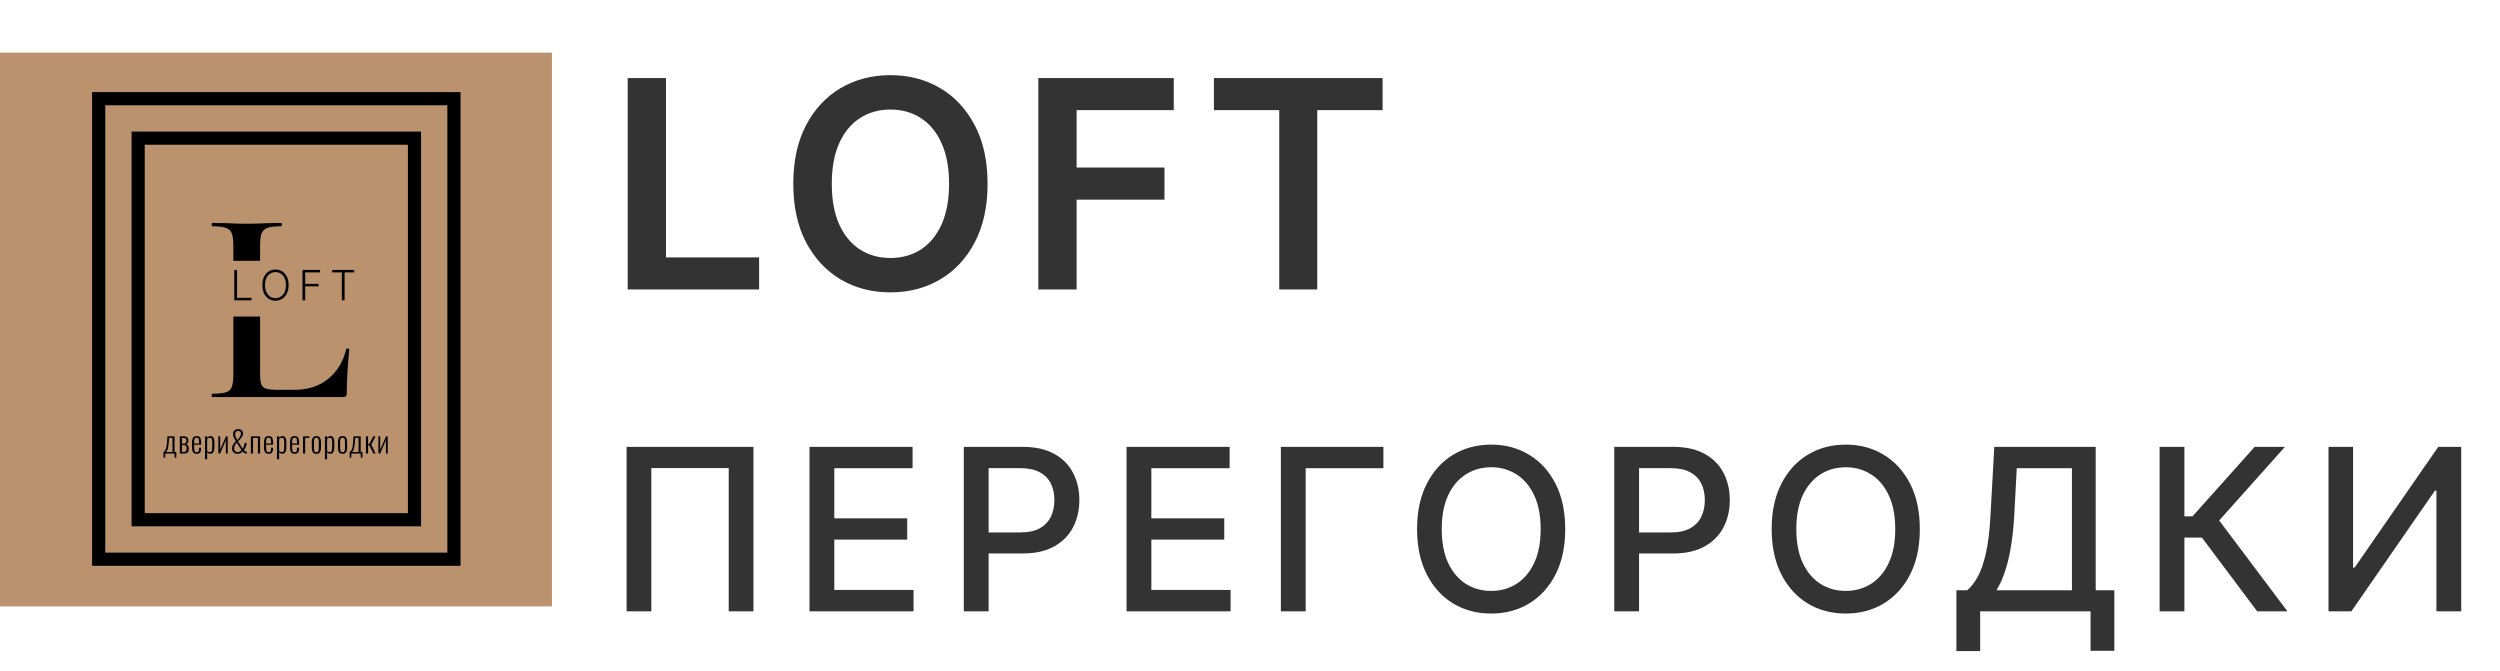 <?xml version="1.0" encoding="UTF-8"?> <svg xmlns="http://www.w3.org/2000/svg" width="190" height="51" viewBox="0 0 190 51" fill="none"> <path d="M47.705 22V5.931H50.615V19.56H57.692V22H47.705ZM75.056 13.966C75.056 15.697 74.732 17.18 74.083 18.414C73.44 19.644 72.561 20.585 71.447 21.239C70.338 21.893 69.08 22.22 67.673 22.22C66.266 22.22 65.005 21.893 63.891 21.239C62.782 20.58 61.904 19.636 61.255 18.407C60.611 17.172 60.29 15.692 60.29 13.966C60.29 12.234 60.611 10.754 61.255 9.525C61.904 8.291 62.782 7.346 63.891 6.693C65.005 6.039 66.266 5.712 67.673 5.712C69.08 5.712 70.338 6.039 71.447 6.693C72.561 7.346 73.44 8.291 74.083 9.525C74.732 10.754 75.056 12.234 75.056 13.966ZM72.129 13.966C72.129 12.747 71.938 11.719 71.557 10.882C71.18 10.04 70.657 9.405 69.987 8.976C69.318 8.542 68.546 8.325 67.673 8.325C66.799 8.325 66.028 8.542 65.358 8.976C64.689 9.405 64.163 10.04 63.781 10.882C63.405 11.719 63.216 12.747 63.216 13.966C63.216 15.184 63.405 16.215 63.781 17.057C64.163 17.894 64.689 18.529 65.358 18.964C66.028 19.392 66.799 19.607 67.673 19.607C68.546 19.607 69.318 19.392 69.987 18.964C70.657 18.529 71.18 17.894 71.557 17.057C71.938 16.215 72.129 15.184 72.129 13.966ZM78.913 22V5.931H89.206V8.372H81.823V12.734H88.5V15.174H81.823V22H78.913ZM92.257 8.372V5.931H105.077V8.372H100.111V22H97.223V8.372H92.257Z" fill="#333333"></path> <path d="M57.263 33.961V46.459H55.383V35.572H49.5V46.459H47.621V33.961H57.263ZM61.521 46.459V33.961H69.356V35.584H63.406V39.392H68.947V41.01H63.406V44.836H69.43V46.459H61.521ZM73.25 46.459V33.961H77.704C78.677 33.961 79.482 34.138 80.121 34.492C80.76 34.846 81.238 35.33 81.555 35.944C81.873 36.555 82.031 37.242 82.031 38.007C82.031 38.776 81.87 39.468 81.549 40.082C81.232 40.692 80.752 41.176 80.109 41.534C79.47 41.888 78.667 42.065 77.698 42.065H74.635V40.466H77.528C78.142 40.466 78.64 40.361 79.023 40.149C79.405 39.933 79.686 39.641 79.865 39.27C80.044 38.9 80.133 38.479 80.133 38.007C80.133 37.535 80.044 37.116 79.865 36.75C79.686 36.384 79.403 36.097 79.016 35.89C78.634 35.682 78.13 35.578 77.503 35.578H75.135V46.459H73.25ZM85.617 46.459V33.961H93.452V35.584H87.502V39.392H93.043V41.01H87.502V44.836H93.525V46.459H85.617ZM105.138 33.961V35.584H99.231V46.459H97.346V33.961H105.138ZM118.957 40.21C118.957 41.544 118.713 42.692 118.225 43.652C117.737 44.608 117.068 45.344 116.217 45.861C115.371 46.373 114.409 46.63 113.331 46.63C112.249 46.63 111.283 46.373 110.432 45.861C109.586 45.344 108.919 44.606 108.431 43.646C107.942 42.686 107.698 41.54 107.698 40.21C107.698 38.876 107.942 37.73 108.431 36.774C108.919 35.814 109.586 35.078 110.432 34.565C111.283 34.049 112.249 33.79 113.331 33.79C114.409 33.79 115.371 34.049 116.217 34.565C117.068 35.078 117.737 35.814 118.225 36.774C118.713 37.73 118.957 38.876 118.957 40.21ZM117.09 40.21C117.09 39.193 116.925 38.337 116.596 37.641C116.27 36.941 115.823 36.412 115.253 36.054C114.688 35.692 114.047 35.511 113.331 35.511C112.611 35.511 111.968 35.692 111.403 36.054C110.837 36.412 110.39 36.941 110.06 37.641C109.735 38.337 109.572 39.193 109.572 40.21C109.572 41.227 109.735 42.086 110.06 42.785C110.39 43.481 110.837 44.01 111.403 44.372C111.968 44.73 112.611 44.909 113.331 44.909C114.047 44.909 114.688 44.73 115.253 44.372C115.823 44.01 116.27 43.481 116.596 42.785C116.925 42.086 117.09 41.227 117.09 40.21ZM122.683 46.459V33.961H127.138C128.11 33.961 128.916 34.138 129.554 34.492C130.193 34.846 130.671 35.33 130.988 35.944C131.306 36.555 131.464 37.242 131.464 38.007C131.464 38.776 131.304 39.468 130.982 40.082C130.665 40.692 130.185 41.176 129.542 41.534C128.903 41.888 128.1 42.065 127.132 42.065H124.068V40.466H126.961C127.575 40.466 128.073 40.361 128.456 40.149C128.838 39.933 129.119 39.641 129.298 39.27C129.477 38.9 129.567 38.479 129.567 38.007C129.567 37.535 129.477 37.116 129.298 36.75C129.119 36.384 128.836 36.097 128.45 35.89C128.067 35.682 127.563 35.578 126.936 35.578H124.569V46.459H122.683ZM145.906 40.21C145.906 41.544 145.662 42.692 145.174 43.652C144.685 44.608 144.016 45.344 143.166 45.861C142.32 46.373 141.358 46.63 140.279 46.63C139.197 46.63 138.231 46.373 137.381 45.861C136.535 45.344 135.867 44.606 135.379 43.646C134.891 42.686 134.647 41.54 134.647 40.21C134.647 38.876 134.891 37.73 135.379 36.774C135.867 35.814 136.535 35.078 137.381 34.565C138.231 34.049 139.197 33.79 140.279 33.79C141.358 33.79 142.32 34.049 143.166 34.565C144.016 35.078 144.685 35.814 145.174 36.774C145.662 37.73 145.906 38.876 145.906 40.21ZM144.039 40.21C144.039 39.193 143.874 38.337 143.544 37.641C143.219 36.941 142.771 36.412 142.202 36.054C141.636 35.692 140.996 35.511 140.279 35.511C139.559 35.511 138.917 35.692 138.351 36.054C137.786 36.412 137.338 36.941 137.009 37.641C136.683 38.337 136.52 39.193 136.52 40.21C136.52 41.227 136.683 42.086 137.009 42.785C137.338 43.481 137.786 44.01 138.351 44.372C138.917 44.73 139.559 44.909 140.279 44.909C140.996 44.909 141.636 44.73 142.202 44.372C142.771 44.01 143.219 43.481 143.544 42.785C143.874 42.086 144.039 41.227 144.039 40.21ZM148.686 49.48V44.86H149.51C149.79 44.624 150.053 44.288 150.297 43.853C150.541 43.418 150.748 42.83 150.919 42.09C151.09 41.349 151.208 40.399 151.273 39.24L151.566 33.961H159.273V44.86H160.689V49.461H158.883V46.459H150.492V49.48H148.686ZM151.731 44.86H157.467V35.584H153.275L153.079 39.24C153.027 40.123 152.939 40.916 152.817 41.62C152.699 42.324 152.547 42.946 152.359 43.487C152.176 44.024 151.967 44.482 151.731 44.86ZM171.544 46.459L167.346 40.857H166.015V46.459H164.13V33.961H166.015V39.24H166.632L171.355 33.961H173.655L168.658 39.557L173.845 46.459H171.544ZM176.966 33.961H178.834V43.139H178.949L185.308 33.961H187.053V46.459H185.168V37.293H185.052L178.705 46.459H176.966V33.961Z" fill="#333333"></path> <rect y="4" width="41.949" height="42.085" fill="#BB926E"></rect> <rect x="7.5" y="7.5" width="27" height="35" stroke="black"></rect> <rect x="10.5" y="10.5" width="21" height="29" stroke="black"></rect> <path d="M19.768 28.377C19.768 28.758 19.796 29.033 19.853 29.202C19.923 29.372 20.05 29.485 20.234 29.541C20.418 29.598 20.714 29.626 21.123 29.626H22.394C23.396 29.626 24.243 29.351 24.935 28.8C25.627 28.235 26.086 27.48 26.312 26.534C26.326 26.492 26.368 26.478 26.439 26.492C26.509 26.492 26.545 26.513 26.545 26.555C26.418 27.882 26.354 28.983 26.354 29.859C26.354 29.972 26.333 30.056 26.291 30.113C26.248 30.155 26.163 30.177 26.036 30.177H16.126C16.098 30.177 16.083 30.134 16.083 30.049C16.083 29.965 16.098 29.922 16.126 29.922C16.606 29.922 16.952 29.887 17.163 29.817C17.389 29.746 17.538 29.612 17.608 29.414C17.693 29.202 17.735 28.885 17.735 28.461V18.657C17.735 18.233 17.693 17.922 17.608 17.725C17.538 17.527 17.389 17.393 17.163 17.322C16.938 17.238 16.592 17.195 16.126 17.195C16.098 17.195 16.083 17.153 16.083 17.068C16.083 16.983 16.098 16.941 16.126 16.941L17.206 16.962C17.827 16.991 18.335 17.005 18.73 17.005C19.154 17.005 19.676 16.991 20.297 16.962L21.356 16.941C21.399 16.941 21.42 16.983 21.42 17.068C21.42 17.153 21.399 17.195 21.356 17.195C20.89 17.195 20.545 17.238 20.319 17.322C20.107 17.393 19.959 17.534 19.874 17.746C19.803 17.944 19.768 18.254 19.768 18.678V28.377Z" fill="black"></path> <rect x="13.059" y="19.823" width="14.823" height="4.235" fill="#BB926E"></rect> <path d="M17.805 22.823V20.513H18.016V22.634H19.117V22.823H17.805ZM21.936 21.669C21.936 21.909 21.893 22.119 21.807 22.297C21.721 22.474 21.603 22.612 21.453 22.71C21.303 22.807 21.131 22.855 20.936 22.855C20.741 22.855 20.569 22.807 20.419 22.71C20.269 22.612 20.151 22.474 20.065 22.297C19.98 22.119 19.938 21.909 19.938 21.669C19.938 21.428 19.98 21.219 20.065 21.041C20.151 20.863 20.269 20.725 20.42 20.628C20.57 20.531 20.742 20.482 20.936 20.482C21.131 20.482 21.303 20.531 21.453 20.628C21.603 20.725 21.721 20.863 21.807 21.041C21.893 21.219 21.936 21.428 21.936 21.669ZM21.73 21.669C21.73 21.462 21.696 21.285 21.627 21.137C21.557 20.989 21.463 20.876 21.343 20.798C21.224 20.719 21.088 20.68 20.936 20.68C20.785 20.68 20.65 20.719 20.53 20.798C20.411 20.876 20.316 20.989 20.246 21.136C20.177 21.283 20.142 21.461 20.142 21.669C20.142 21.875 20.177 22.052 20.246 22.2C20.315 22.347 20.409 22.46 20.529 22.539C20.649 22.617 20.784 22.657 20.936 22.657C21.088 22.657 21.224 22.617 21.343 22.539C21.464 22.461 21.558 22.348 21.628 22.201C21.697 22.053 21.731 21.875 21.73 21.669ZM22.986 22.823V20.513H24.323V20.703H23.197V21.573H24.218V21.762H23.197V22.823H22.986ZM25.247 20.703V20.513H26.922V20.703H26.19V22.823H25.979V20.703H25.247Z" fill="#030303"></path> <path d="M12.426 34.786V34.357C12.466 34.331 12.5 34.299 12.531 34.26C12.561 34.219 12.587 34.165 12.61 34.099C12.633 34.032 12.652 33.947 12.667 33.844C12.682 33.742 12.693 33.615 12.701 33.465L12.721 33.159H13.268V34.35H13.4V34.786H13.275L13.261 34.471H12.567L12.551 34.786H12.426ZM12.599 34.35H13.107V33.282H12.855L12.835 33.499C12.825 33.643 12.815 33.764 12.803 33.862C12.791 33.961 12.776 34.042 12.758 34.105C12.739 34.169 12.717 34.22 12.689 34.26C12.664 34.297 12.633 34.328 12.599 34.35ZM13.664 34.471V33.159H13.982C14.068 33.159 14.135 33.174 14.182 33.205C14.23 33.235 14.265 33.274 14.286 33.322C14.307 33.369 14.318 33.42 14.318 33.474C14.318 33.533 14.306 33.59 14.284 33.645C14.261 33.698 14.216 33.736 14.15 33.758C14.201 33.772 14.241 33.796 14.268 33.831C14.297 33.864 14.317 33.903 14.329 33.949C14.341 33.994 14.347 34.042 14.347 34.092C14.347 34.166 14.338 34.232 14.318 34.289C14.298 34.346 14.263 34.391 14.213 34.423C14.164 34.455 14.092 34.471 14 34.471H13.664ZM13.828 34.343H13.971C14.022 34.343 14.063 34.334 14.093 34.314C14.125 34.294 14.148 34.266 14.161 34.228C14.176 34.188 14.184 34.141 14.184 34.085C14.184 34.015 14.175 33.963 14.157 33.928C14.14 33.892 14.117 33.867 14.086 33.853C14.058 33.84 14.023 33.833 13.982 33.833H13.828V34.343ZM13.828 33.713H13.993C14.045 33.713 14.086 33.694 14.118 33.656C14.15 33.618 14.166 33.563 14.166 33.49C14.166 33.422 14.148 33.372 14.114 33.338C14.08 33.304 14.03 33.286 13.964 33.286H13.828V33.713ZM14.945 34.491C14.864 34.491 14.796 34.475 14.744 34.443C14.692 34.41 14.654 34.356 14.628 34.28C14.604 34.204 14.592 34.104 14.592 33.978V33.647C14.592 33.517 14.604 33.416 14.63 33.343C14.656 33.269 14.695 33.217 14.748 33.186C14.801 33.155 14.868 33.139 14.948 33.139C15.04 33.139 15.11 33.158 15.159 33.198C15.207 33.237 15.241 33.297 15.259 33.377C15.278 33.456 15.288 33.557 15.288 33.681V33.799H14.757V34.028C14.757 34.113 14.763 34.18 14.775 34.23C14.789 34.279 14.809 34.313 14.837 34.334C14.865 34.356 14.902 34.366 14.945 34.366C14.979 34.366 15.009 34.36 15.036 34.348C15.063 34.334 15.085 34.309 15.1 34.273C15.117 34.235 15.125 34.182 15.125 34.114V34.024H15.286V34.096C15.286 34.216 15.261 34.312 15.211 34.384C15.163 34.456 15.074 34.491 14.945 34.491ZM14.757 33.704H15.125V33.595C15.125 33.525 15.121 33.466 15.113 33.418C15.106 33.368 15.089 33.33 15.063 33.304C15.039 33.277 15 33.264 14.945 33.264C14.9 33.264 14.863 33.273 14.834 33.293C14.807 33.313 14.787 33.348 14.775 33.4C14.763 33.45 14.757 33.521 14.757 33.615V33.704ZM15.58 34.902V33.159H15.745V33.268C15.773 33.235 15.807 33.205 15.848 33.18C15.888 33.152 15.938 33.139 15.997 33.139C16.061 33.139 16.111 33.154 16.149 33.184C16.189 33.213 16.219 33.252 16.24 33.302C16.261 33.352 16.276 33.408 16.283 33.47C16.291 33.532 16.294 33.596 16.294 33.661V33.937C16.294 34.049 16.285 34.147 16.267 34.23C16.249 34.312 16.217 34.376 16.17 34.423C16.124 34.468 16.061 34.491 15.979 34.491C15.926 34.491 15.88 34.477 15.841 34.45C15.803 34.423 15.771 34.395 15.745 34.366V34.902H15.58ZM15.954 34.359C16.004 34.359 16.041 34.343 16.065 34.312C16.091 34.28 16.108 34.233 16.115 34.171C16.124 34.108 16.129 34.031 16.129 33.942V33.661C16.129 33.576 16.124 33.505 16.115 33.447C16.108 33.388 16.091 33.344 16.065 33.313C16.04 33.283 16.001 33.268 15.95 33.268C15.907 33.268 15.868 33.279 15.832 33.302C15.797 33.325 15.768 33.347 15.745 33.37V34.264C15.77 34.29 15.799 34.312 15.834 34.332C15.87 34.35 15.91 34.359 15.954 34.359ZM16.594 34.471V33.159H16.735V34.169L17.172 33.159H17.306V34.471H17.166V33.463L16.732 34.471H16.594ZM18.055 34.493C17.961 34.493 17.882 34.474 17.819 34.437C17.757 34.399 17.71 34.348 17.678 34.285C17.646 34.221 17.63 34.151 17.63 34.076C17.63 33.979 17.654 33.888 17.701 33.803C17.749 33.717 17.824 33.626 17.925 33.529C17.883 33.456 17.845 33.391 17.812 33.334C17.78 33.276 17.755 33.221 17.737 33.168C17.719 33.115 17.71 33.06 17.71 33.003C17.71 32.921 17.726 32.851 17.757 32.794C17.789 32.735 17.834 32.69 17.891 32.66C17.95 32.63 18.02 32.615 18.1 32.615C18.176 32.615 18.241 32.627 18.297 32.653C18.353 32.679 18.396 32.717 18.427 32.767C18.459 32.815 18.474 32.873 18.474 32.941C18.474 33.011 18.457 33.079 18.422 33.145C18.387 33.212 18.341 33.279 18.284 33.345C18.226 33.412 18.162 33.477 18.091 33.54L18.445 34.099C18.472 34.061 18.495 34.016 18.515 33.965C18.536 33.912 18.553 33.858 18.565 33.803C18.579 33.749 18.586 33.7 18.588 33.656H18.749C18.749 33.711 18.74 33.771 18.722 33.838C18.705 33.904 18.681 33.97 18.649 34.035C18.619 34.1 18.584 34.157 18.545 34.205C18.578 34.248 18.611 34.278 18.645 34.296C18.679 34.314 18.716 34.323 18.753 34.323V34.486C18.746 34.486 18.738 34.486 18.731 34.484C18.723 34.484 18.716 34.483 18.71 34.482C18.674 34.479 18.64 34.47 18.608 34.455C18.576 34.438 18.547 34.418 18.52 34.393C18.494 34.368 18.469 34.341 18.445 34.314C18.402 34.362 18.348 34.405 18.282 34.441C18.216 34.476 18.141 34.493 18.055 34.493ZM18.055 34.355C18.115 34.355 18.169 34.342 18.216 34.316C18.263 34.289 18.307 34.252 18.35 34.205L17.991 33.647C17.922 33.726 17.872 33.8 17.841 33.869C17.813 33.937 17.798 34.006 17.798 34.076C17.798 34.12 17.806 34.163 17.821 34.207C17.838 34.25 17.864 34.285 17.9 34.314C17.938 34.341 17.99 34.355 18.055 34.355ZM18.032 33.445C18.08 33.397 18.126 33.345 18.168 33.291C18.21 33.235 18.244 33.177 18.27 33.118C18.297 33.058 18.311 32.998 18.311 32.939C18.311 32.879 18.291 32.832 18.252 32.801C18.213 32.769 18.16 32.753 18.096 32.753C18.018 32.753 17.962 32.778 17.925 32.828C17.89 32.876 17.873 32.934 17.873 33C17.873 33.07 17.887 33.139 17.914 33.209C17.943 33.277 17.982 33.356 18.032 33.445ZM19.066 34.471V33.159H19.767V34.471H19.601V33.288H19.231V34.471H19.066ZM20.415 34.491C20.334 34.491 20.266 34.475 20.213 34.443C20.162 34.41 20.123 34.356 20.098 34.28C20.073 34.204 20.061 34.104 20.061 33.978V33.647C20.061 33.517 20.074 33.416 20.1 33.343C20.126 33.269 20.165 33.217 20.218 33.186C20.271 33.155 20.337 33.139 20.418 33.139C20.51 33.139 20.58 33.158 20.629 33.198C20.677 33.237 20.71 33.297 20.728 33.377C20.748 33.456 20.758 33.557 20.758 33.681V33.799H20.227V34.028C20.227 34.113 20.233 34.18 20.245 34.23C20.259 34.279 20.279 34.313 20.306 34.334C20.335 34.356 20.371 34.366 20.415 34.366C20.449 34.366 20.479 34.36 20.506 34.348C20.533 34.334 20.554 34.309 20.57 34.273C20.586 34.235 20.595 34.182 20.595 34.114V34.024H20.756V34.096C20.756 34.216 20.731 34.312 20.681 34.384C20.632 34.456 20.544 34.491 20.415 34.491ZM20.227 33.704H20.595V33.595C20.595 33.525 20.591 33.466 20.583 33.418C20.576 33.368 20.559 33.33 20.533 33.304C20.509 33.277 20.47 33.264 20.415 33.264C20.37 33.264 20.333 33.273 20.304 33.293C20.277 33.313 20.257 33.348 20.245 33.4C20.233 33.45 20.227 33.521 20.227 33.615V33.704ZM21.049 34.902V33.159H21.215V33.268C21.242 33.235 21.276 33.205 21.317 33.18C21.358 33.152 21.408 33.139 21.467 33.139C21.53 33.139 21.581 33.154 21.619 33.184C21.658 33.213 21.689 33.252 21.71 33.302C21.731 33.352 21.745 33.408 21.753 33.47C21.76 33.532 21.764 33.596 21.764 33.661V33.937C21.764 34.049 21.755 34.147 21.737 34.23C21.719 34.312 21.686 34.376 21.639 34.423C21.594 34.468 21.53 34.491 21.449 34.491C21.396 34.491 21.35 34.477 21.31 34.45C21.273 34.423 21.241 34.395 21.215 34.366V34.902H21.049ZM21.424 34.359C21.474 34.359 21.511 34.343 21.535 34.312C21.561 34.28 21.577 34.233 21.585 34.171C21.594 34.108 21.599 34.031 21.599 33.942V33.661C21.599 33.576 21.594 33.505 21.585 33.447C21.577 33.388 21.561 33.344 21.535 33.313C21.509 33.283 21.471 33.268 21.419 33.268C21.377 33.268 21.338 33.279 21.301 33.302C21.267 33.325 21.238 33.347 21.215 33.37V34.264C21.239 34.29 21.269 34.312 21.304 34.332C21.34 34.35 21.38 34.359 21.424 34.359ZM22.393 34.491C22.311 34.491 22.244 34.475 22.191 34.443C22.139 34.41 22.101 34.356 22.075 34.28C22.051 34.204 22.039 34.104 22.039 33.978V33.647C22.039 33.517 22.052 33.416 22.077 33.343C22.103 33.269 22.142 33.217 22.195 33.186C22.248 33.155 22.315 33.139 22.395 33.139C22.487 33.139 22.558 33.158 22.606 33.198C22.654 33.237 22.688 33.297 22.706 33.377C22.726 33.456 22.735 33.557 22.735 33.681V33.799H22.204V34.028C22.204 34.113 22.21 34.18 22.223 34.23C22.236 34.279 22.257 34.313 22.284 34.334C22.312 34.356 22.349 34.366 22.393 34.366C22.426 34.366 22.456 34.36 22.483 34.348C22.511 34.334 22.532 34.309 22.547 34.273C22.564 34.235 22.572 34.182 22.572 34.114V34.024H22.733V34.096C22.733 34.216 22.708 34.312 22.658 34.384C22.61 34.456 22.521 34.491 22.393 34.491ZM22.204 33.704H22.572V33.595C22.572 33.525 22.568 33.466 22.561 33.418C22.553 33.368 22.536 33.33 22.511 33.304C22.486 33.277 22.447 33.264 22.393 33.264C22.347 33.264 22.31 33.273 22.282 33.293C22.254 33.313 22.235 33.348 22.223 33.4C22.21 33.45 22.204 33.521 22.204 33.615V33.704ZM23.027 34.471V33.159H23.51V33.284H23.192V34.471H23.027ZM24.044 34.491C23.955 34.491 23.885 34.472 23.833 34.434C23.783 34.395 23.748 34.339 23.727 34.266C23.705 34.192 23.695 34.102 23.695 33.996V33.633C23.695 33.528 23.705 33.438 23.727 33.366C23.748 33.291 23.783 33.236 23.833 33.198C23.885 33.158 23.955 33.139 24.044 33.139C24.137 33.139 24.208 33.158 24.258 33.198C24.308 33.236 24.343 33.291 24.364 33.366C24.385 33.438 24.396 33.528 24.396 33.633V33.996C24.396 34.102 24.385 34.192 24.364 34.266C24.343 34.339 24.308 34.395 24.258 34.434C24.208 34.472 24.137 34.491 24.044 34.491ZM24.044 34.366C24.102 34.366 24.143 34.351 24.169 34.321C24.196 34.291 24.213 34.248 24.219 34.194C24.225 34.138 24.228 34.075 24.228 34.005V33.624C24.228 33.553 24.225 33.491 24.219 33.438C24.213 33.384 24.196 33.341 24.169 33.311C24.143 33.279 24.102 33.264 24.044 33.264C23.987 33.264 23.945 33.279 23.919 33.311C23.894 33.341 23.878 33.384 23.872 33.438C23.866 33.491 23.863 33.553 23.863 33.624V34.005C23.863 34.075 23.866 34.138 23.872 34.194C23.878 34.248 23.894 34.291 23.919 34.321C23.945 34.351 23.987 34.366 24.044 34.366ZM24.694 34.902V33.159H24.86V33.268C24.887 33.235 24.921 33.205 24.962 33.18C25.003 33.152 25.053 33.139 25.112 33.139C25.175 33.139 25.226 33.154 25.264 33.184C25.303 33.213 25.333 33.252 25.354 33.302C25.375 33.352 25.39 33.408 25.398 33.47C25.405 33.532 25.409 33.596 25.409 33.661V33.937C25.409 34.049 25.4 34.147 25.382 34.23C25.363 34.312 25.331 34.376 25.284 34.423C25.239 34.468 25.175 34.491 25.093 34.491C25.041 34.491 24.994 34.477 24.955 34.45C24.917 34.423 24.886 34.395 24.86 34.366V34.902H24.694ZM25.069 34.359C25.118 34.359 25.155 34.343 25.18 34.312C25.205 34.28 25.222 34.233 25.23 34.171C25.239 34.108 25.243 34.031 25.243 33.942V33.661C25.243 33.576 25.239 33.505 25.23 33.447C25.222 33.388 25.205 33.344 25.18 33.313C25.154 33.283 25.115 33.268 25.064 33.268C25.022 33.268 24.982 33.279 24.946 33.302C24.911 33.325 24.882 33.347 24.86 33.37V34.264C24.884 34.29 24.913 34.312 24.948 34.332C24.985 34.35 25.025 34.359 25.069 34.359ZM26.033 34.491C25.944 34.491 25.873 34.472 25.822 34.434C25.772 34.395 25.736 34.339 25.715 34.266C25.694 34.192 25.683 34.102 25.683 33.996V33.633C25.683 33.528 25.694 33.438 25.715 33.366C25.736 33.291 25.772 33.236 25.822 33.198C25.873 33.158 25.944 33.139 26.033 33.139C26.125 33.139 26.196 33.158 26.246 33.198C26.296 33.236 26.331 33.291 26.353 33.366C26.374 33.438 26.384 33.528 26.384 33.633V33.996C26.384 34.102 26.374 34.192 26.353 34.266C26.331 34.339 26.296 34.395 26.246 34.434C26.196 34.472 26.125 34.491 26.033 34.491ZM26.033 34.366C26.09 34.366 26.132 34.351 26.157 34.321C26.185 34.291 26.201 34.248 26.207 34.194C26.213 34.138 26.216 34.075 26.216 34.005V33.624C26.216 33.553 26.213 33.491 26.207 33.438C26.201 33.384 26.185 33.341 26.157 33.311C26.132 33.279 26.09 33.264 26.033 33.264C25.975 33.264 25.934 33.279 25.908 33.311C25.882 33.341 25.866 33.384 25.86 33.438C25.854 33.491 25.851 33.553 25.851 33.624V34.005C25.851 34.075 25.854 34.138 25.86 34.194C25.866 34.248 25.882 34.291 25.908 34.321C25.934 34.351 25.975 34.366 26.033 34.366ZM26.572 34.786V34.357C26.611 34.331 26.646 34.299 26.676 34.26C26.706 34.219 26.733 34.165 26.755 34.099C26.778 34.032 26.797 33.947 26.812 33.844C26.827 33.742 26.839 33.615 26.846 33.465L26.866 33.159H27.413V34.35H27.545V34.786H27.42L27.407 34.471H26.712L26.696 34.786H26.572ZM26.744 34.35H27.252V33.282H27L26.98 33.499C26.971 33.643 26.96 33.764 26.948 33.862C26.936 33.961 26.921 34.042 26.903 34.105C26.885 34.169 26.862 34.22 26.835 34.26C26.809 34.297 26.779 34.328 26.744 34.35ZM27.81 34.471V33.159H27.975V33.738H28.068L28.368 33.159H28.54L28.221 33.792L28.549 34.471H28.377L28.068 33.84H27.975V34.471H27.81ZM28.758 34.471V33.159H28.898V34.169L29.336 33.159H29.47V34.471H29.329V33.463L28.896 34.471H28.758Z" fill="#030303"></path> </svg> 